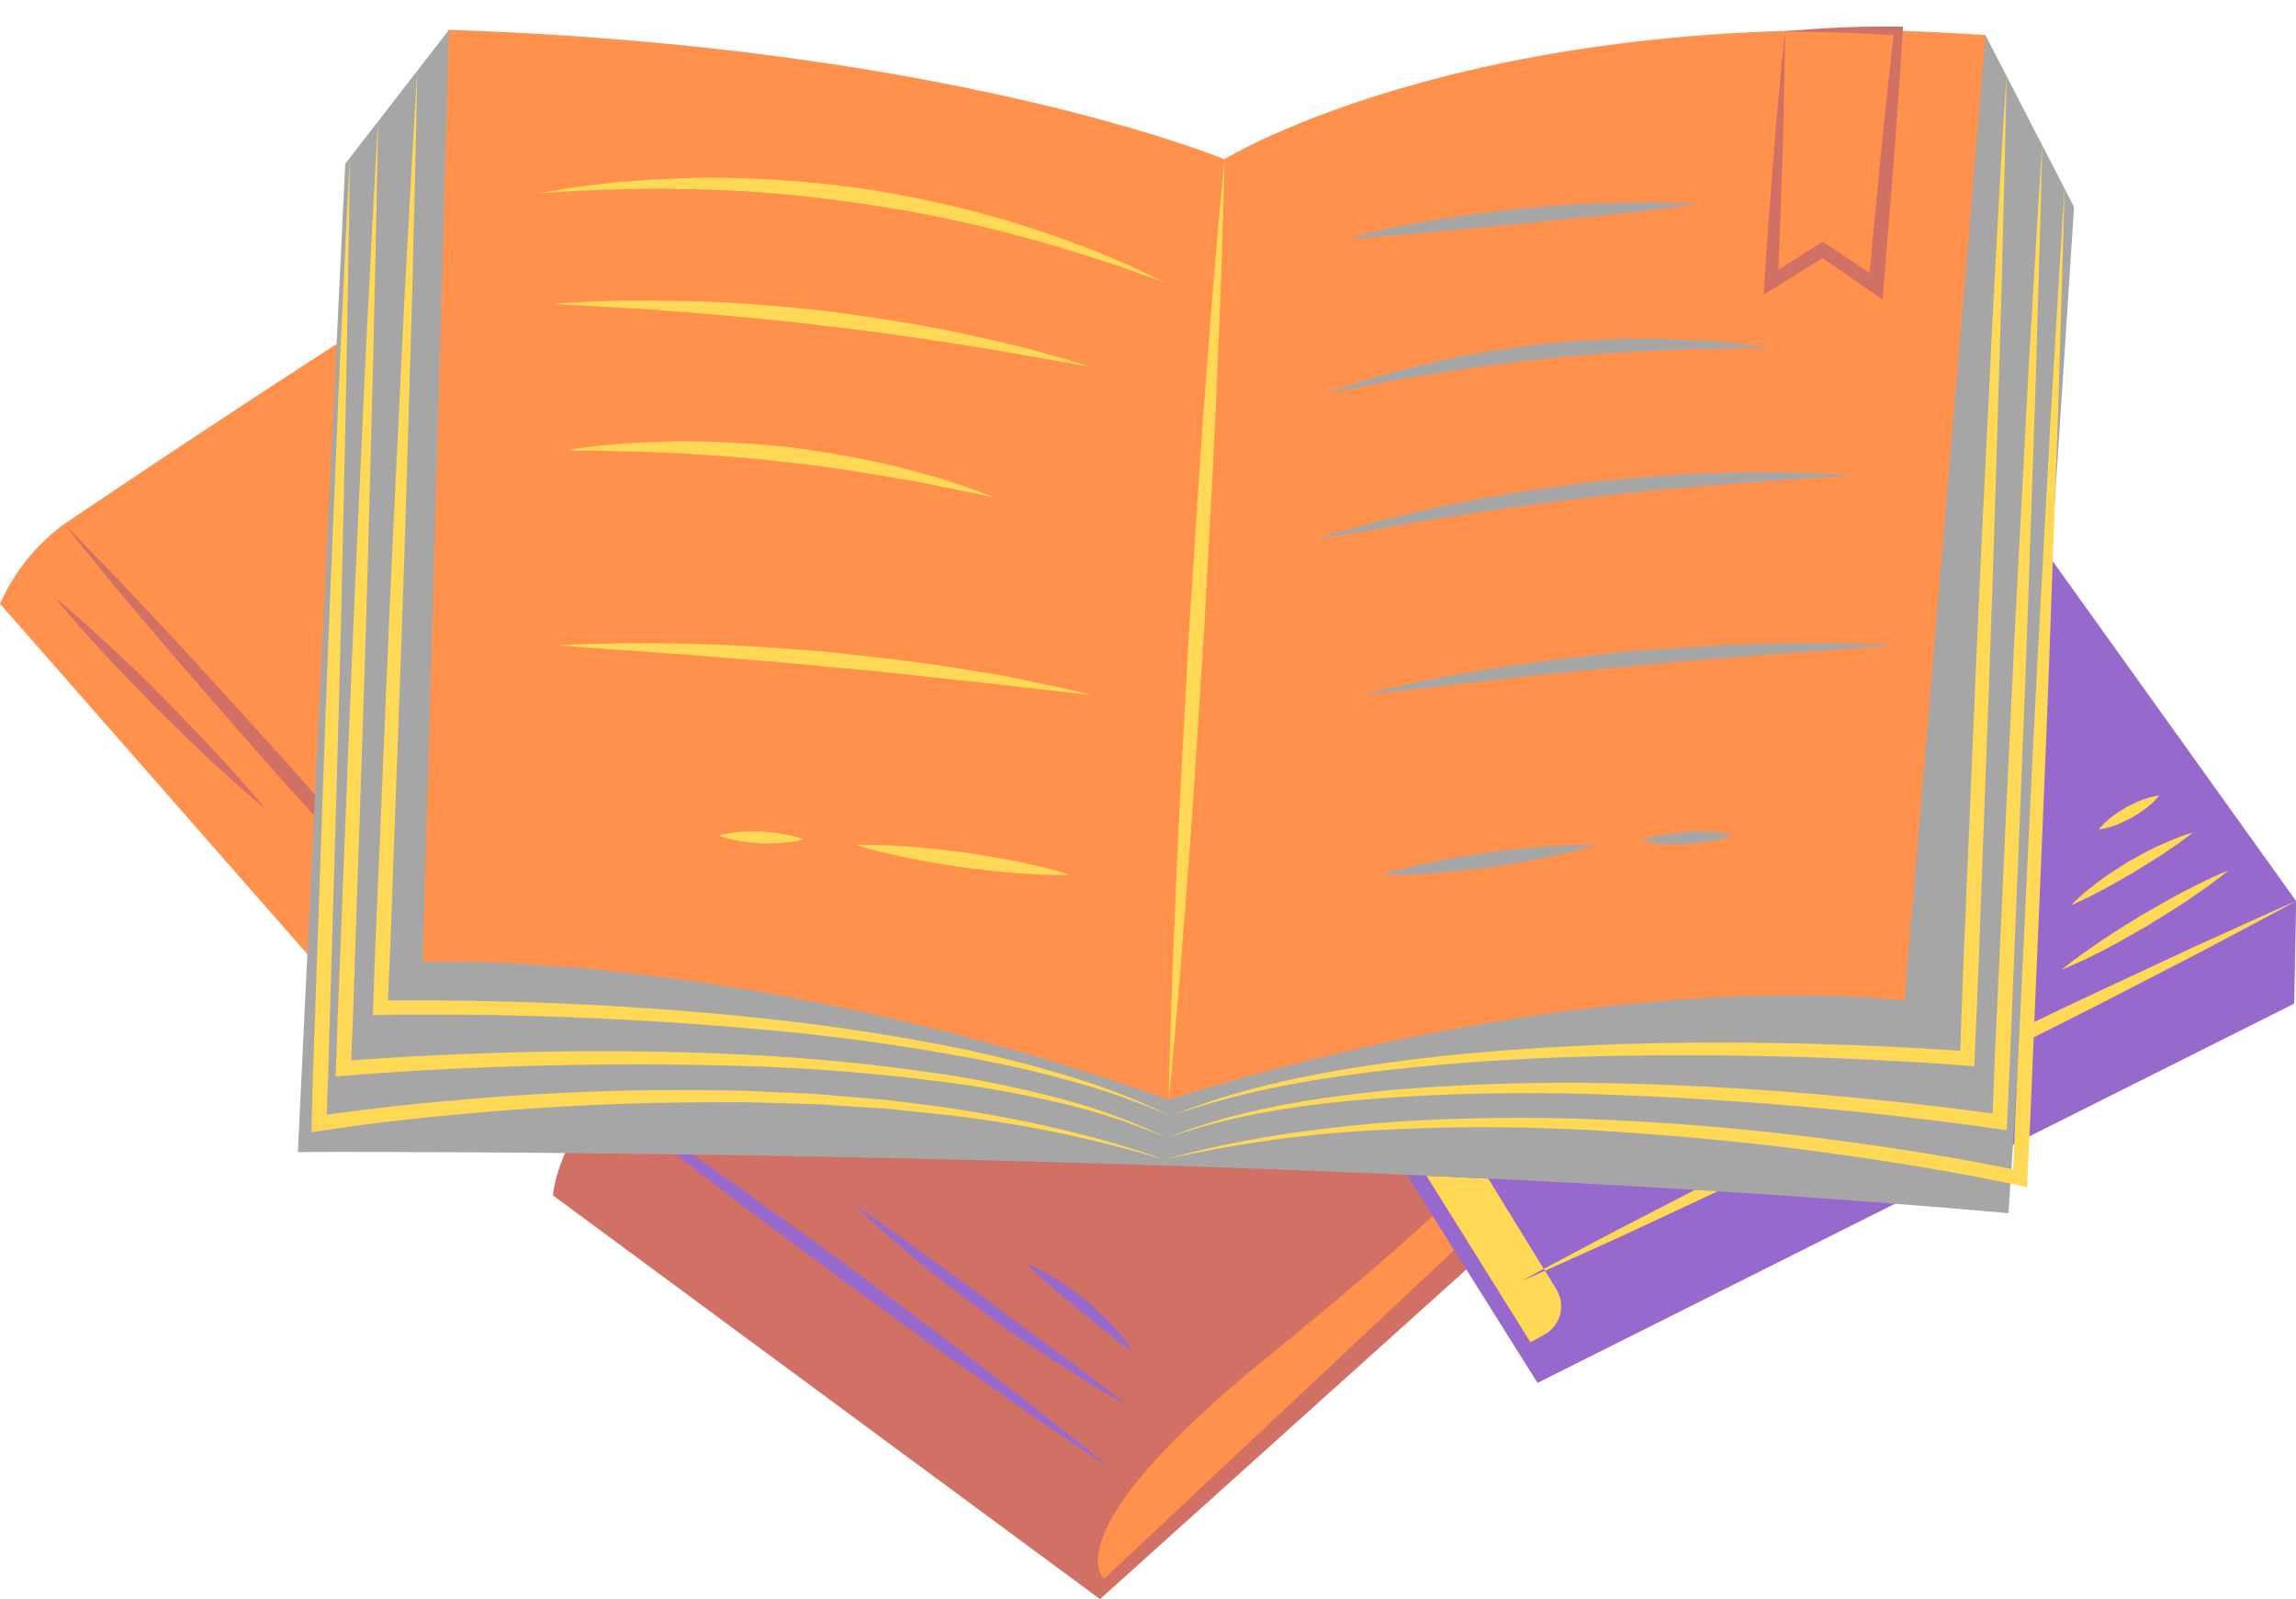 <?xml version="1.0" encoding="UTF-8" standalone="no"?><svg xmlns="http://www.w3.org/2000/svg" xmlns:xlink="http://www.w3.org/1999/xlink" fill="#000000" height="330" preserveAspectRatio="xMidYMid meet" version="1" viewBox="0.0 -5.5 473.8 330.0" width="473.8" zoomAndPan="magnify"><g data-name="Yellow 02" id="change1_3"><path d="M104.29,204.45c-5.78,4.44-11.57,11-12.25,19.57L0,119.08a41.23,41.23,0,0,1,13.26-16.44h0l.48-.32.35-.24c8.72-5.89,84.53-57,101.1-63.82l113.87,94.17Z" fill="#ff914d"/></g><g data-name="Red 03" id="change2_2"><path d="M324.23,222.15l10.43,5.45L227,324.48l-112.88-83.3s.68-10.69,10.58-19.9h0l.4-.42.3-.31c7.33-7.6,71.07-73.54,85.9-83.69l131.36,68.67Z" fill="#d17165"/></g><g data-name="Yellow 03" id="change1_1"><path d="M227.83,320.3s-11.19-9.18,32.9-45.09S306,234.49,306,234.49h13.2Z" fill="#ff914d"/></g><g data-name="Pink 02" id="change3_2"><path d="M473.83,180.44l-.4,21.16L317.28,279.86l-55.61-88.6.56-1.33c6.34,2.88-4.49-18.53-4.49-18.53L408.27,88.89Z" fill="#9769cc"/></g><g data-name="Blue 02" id="change4_1"><path d="M314,258.83c6.5-3.58,13.09-7,19.64-10.48l19.78-10.19c13.2-6.76,26.53-13.27,39.79-19.92,13.37-6.43,26.68-13,40.11-19.28l20.16-9.41c6.78-3,13.5-6.16,20.32-9.11-6.51,3.58-13.1,7-19.64,10.49L434.4,201.12c-13.2,6.75-26.52,13.27-39.79,19.91-13.37,6.42-26.68,13-40.11,19.28l-20.16,9.41C327.57,252.75,320.84,255.88,314,258.83ZM216.87,149.27s-6.52-2.89,12.19-16.85l-144.38,74L92,224Zm238.37,26.87-4.48,2.27c-3,1.53-5.82,3.26-8.74,4.88-2.82,1.79-5.7,3.49-8.46,5.37l-4.12,2.86c-1.33,1-2.7,2-4,3.08,1.58-.61,3.07-1.36,4.61-2l4.48-2.26c3-1.54,5.82-3.26,8.73-4.88,2.82-1.8,5.69-3.49,8.45-5.37l4.12-2.86c1.33-1,2.7-2,4-3.09C458.27,174.71,456.78,175.46,455.24,176.14ZM449,167.48l-3.38,1.46c-2.24,1-4.35,2.25-6.51,3.41-2.05,1.34-4.14,2.61-6.1,4.09l-2.9,2.28c-.9.84-1.85,1.62-2.7,2.53,1.16-.45,2.24-1,3.37-1.51l3.25-1.69c2.16-1.13,4.22-2.41,6.35-3.57,2-1.33,4.14-2.53,6.16-3.88l3-2.06c1-.75,2-1.43,2.94-2.24C451.3,166.61,450.17,167.08,449,167.48ZM443.72,159l-1.72.57c-1.13.41-2.16,1-3.25,1.5-1,.67-2,1.24-3,2l-1.39,1.18a17,17,0,0,0-1.25,1.4,17.81,17.81,0,0,0,1.85-.34l1.73-.58c1.13-.41,2.16-1,3.24-1.5,1-.67,2-1.24,3-2l1.39-1.18a16.83,16.83,0,0,0,1.25-1.4A15.91,15.91,0,0,0,443.72,159ZM307.11,237.7l-12.76-.6,21.48,34.39,2.9-1.61a6.67,6.67,0,0,0,2.44-9.33L307.11,237.7" fill="#ffd956"/></g><g data-name="Pink 01" id="change3_1"><path d="M229.06,297.42c-4.81-3.1-9.5-6.36-14.24-9.53l-14-9.8c-9.35-6.55-18.53-13.33-27.8-20-9.12-6.86-18.32-13.61-27.37-20.57L132.07,227c-4.45-3.59-8.95-7.1-13.34-10.76,4.8,3.09,9.49,6.35,14.24,9.53L147,235.6c9.34,6.56,18.53,13.33,27.79,20,9.12,6.87,18.33,13.61,27.37,20.58l13.54,10.49C220.16,290.25,224.67,293.75,229.06,297.42ZM182.65,249l6.67,5.65c4.49,3.73,9.16,7.22,13.8,10.75s9.49,6.78,14.39,9.95l7.4,4.66c2.53,1.46,5,3,7.59,4.36-2.27-1.84-4.62-3.56-6.91-5.36l-7-5.23c-4.65-3.49-9.39-6.86-14-10.37s-9.38-6.87-14.11-10.26L183.4,248c-2.4-1.65-4.75-3.38-7.18-5C178.3,245.09,180.5,247,182.65,249Zm31.69,8.79c.91.77,1.81,1.55,2.7,2.33,1.79,1.56,3.67,3,5.44,4.57,1.88,1.43,3.66,3,5.54,4.44.94.72,1.88,1.45,2.82,2.2s1.91,1.44,2.95,2.1c-.63-1.06-1.39-2-2.11-3s-1.57-1.83-2.37-2.73c-1.64-1.78-3.46-3.35-5.26-4.95a71.39,71.39,0,0,0-5.89-4.19c-1-.61-2.08-1.21-3.13-1.8s-2.17-1.07-3.32-1.48C212.55,256.17,213.48,256.93,214.34,257.77Z" fill="#9769cc"/></g><g data-name="Red 02" id="change2_1"><path d="M104,204.6c-4.05-4-7.94-8.16-11.92-12.24L80.45,179.9c-7.76-8.32-15.31-16.84-23-25.25-7.47-8.58-15-17.07-22.43-25.73l-11-13c-3.59-4.42-7.26-8.77-10.77-13.26,4,4,7.94,8.16,11.91,12.24l11.68,12.46c7.75,8.33,15.3,16.83,23,25.25,7.47,8.58,15,17.07,22.42,25.73l11,13C96.85,195.77,100.52,200.12,104,204.6Zm-87.79-81,5.2,5.71c3.48,3.78,7.12,7.41,10.68,11.13,3.7,3.57,7.32,7.22,11.09,10.73l5.69,5.22c2,1.67,3.86,3.41,5.88,5-1.62-2-3.35-3.92-5-5.89l-5.2-5.71c-3.49-3.78-7.12-7.42-10.68-11.13s-7.32-7.23-11.1-10.72l-5.69-5.22c-2-1.68-3.86-3.42-5.87-5C12.85,119.73,14.58,121.63,16.25,123.6Z" fill="#d17165"/></g><g data-name="Green 02" id="change5_1"><path d="M409.72,1.75,428,37.23l-13.53,207.6c-154.46-13.68-353-12.61-353-12.61L71.24,28.3,92.65.66l159,44.78Z" fill="#a6a6a6"/></g><g data-name="Yellow 01" id="change1_2"><path d="M409.72,1.75,393,201s-58.78-8.36-151.81,20.38C152.93,190.07,87.24,193,87.24,193L92.65.66c104.1,3.42,160,26.71,160,26.71S305.82-5.54,409.72,1.75Z" fill="#ff914d"/></g><g data-name="Red 01" id="change2_3"><path d="M368.34.88c0,6.43-.21,12.86-.3,19.29l-.64,19.27-.26,6.7L367,49.49l0,.34v.34l.16-.12.07,0,0,0,.13-.09,2.64-1.7,6.11-3.9,6,4,2.61,1.75,1.07.71a0,0,0,0,0,0,0v0s0,0,0,0l.2-2.06.45-4.7.88-9.4c.6-6.27,1.21-12.53,1.88-18.79l1.06-9.59.26-2.39.14-1.2.08-.64,0-.27c0-.05-.16,0-.24-.05l-.6,0-2.41-.11c-6.41-.54-12.82-.44-19.26-.65C374.76.38,381.19,0,387.63,0h4.93c.07,0,.2,0,.16.08l-.07.92-.36,5.37L391.66,16c-.43,6.28-.92,12.55-1.43,18.83l-1.76,21.45-1.3-.88-11.09-7.64-12.14,7.57.6-9.36.48-6.69,1.5-19.23C367.13,13.68,367.64,7.27,368.34.88Z" fill="#d17165"/></g><g data-name="Green 01" id="change5_2"><path d="M329.14,168.89c-1.79.61-3.6,1-5.4,1.52l-5.45,1.2c-3.63.77-7.31,1.26-11,1.9-3.69.39-7.36.91-11.06,1.18l-5.57.33c-1.87,0-3.73.11-5.61,0,1.78-.6,3.6-1,5.4-1.52l5.44-1.2c3.64-.76,7.31-1.26,11-1.89,3.69-.38,7.36-.92,11.06-1.17l5.57-.34C325.4,168.91,327.26,168.8,329.14,168.89Zm47.45-41.68q-6.9,0-13.8.15c-9.21.22-18.39.91-27.56,1.64-9.16,1-18.31,2-27.39,3.48q-6.81,1.14-13.59,2.41c-4.51,1-9,1.87-13.48,3,4.59-.44,9.14-1,13.71-1.5s9.11-1.07,13.68-1.54c9.11-1,18.22-2,27.36-2.76,9.11-1,18.25-1.62,27.39-2.36q6.85-.57,13.73-1c4.58-.4,9.16-.65,13.75-1.06C385.79,127.38,381.19,127.32,376.59,127.21Zm-97-52.65,5.67-1.06,5.66-1.06,5.68-.93c7.57-1.19,15.15-2.33,22.77-3,7.61-.9,15.25-1.35,22.91-1.71l5.75-.25,5.75-.12,5.77-.12c1.93,0,3.85,0,5.79-.06-1.91-.3-3.83-.54-5.74-.77l-5.77-.58L348,64.61l-5.8-.19a196.33,196.33,0,0,0-46.09,4.75l-5.64,1.36L284.89,72l-5.53,1.73c-1.83.62-3.66,1.25-5.47,1.92C275.8,75.33,277.69,75,279.57,74.56Zm7.81-31.48,9-.79c6-.51,12-1.21,18-1.66,6-.71,12-1.19,18-1.84l9-1c3-.41,6-.69,9-1.16-3-.24-6.06-.26-9.1-.36l-9.1.1c-6.07.16-12.12.67-18.17,1.14-6,.72-12,1.37-18,2.39l-8.95,1.65c-3,.69-5.93,1.29-8.87,2.1C281.34,43.55,284.35,43.25,287.38,43.08ZM285,103.52l6.86-1.2,6.89-1.1c9.17-1.42,18.35-2.83,27.57-3.82,9.2-1.23,18.45-2.05,27.7-2.85L361,94l7-.47,13.94-1c-2.33-.17-4.66-.28-7-.38l-7-.2-7,0-7,.14c-9.34.31-18.64,1.16-27.93,2.16-9.25,1.25-18.5,2.63-27.63,4.56l-6.84,1.53-6.8,1.63-6.75,1.86c-2.24.65-4.48,1.31-6.7,2Zm56.22,64.91,2.36.2c1.57.12,3.13,0,4.69,0,1.56-.19,3.12-.27,4.67-.56l2.31-.49c.77-.25,1.55-.42,2.31-.74-.8-.24-1.58-.31-2.38-.47l-2.36-.21c-1.57-.11-3.13,0-4.69,0-1.56.2-3.12.27-4.67.57l-2.31.48c-.77.25-1.55.42-2.31.74C339.64,168.19,340.42,168.27,341.22,168.43Z" fill="#a6a6a6"/></g><g data-name="Blue 01" id="change4_2"><path d="M86.09,9.2c-.23,15-.67,29.92-1,44.87L83.76,98.94c-.92,29.91-2.12,59.81-3.17,89.71l-.53,12.26H88l9.5.11q9.51.18,19,.58c12.66.56,25.31,1.43,37.92,2.72A447.31,447.31,0,0,1,198.87,211c7.33,1.6,14.61,3.4,21.78,5.61a135.4,135.4,0,0,1,20.9,8.18,149.5,149.5,0,0,0-21.14-7.38c-7.2-2-14.5-3.58-21.84-4.91a447.28,447.28,0,0,0-44.39-5.83q-18.85-1.62-37.8-2.3-9.47-.35-18.93-.47L88,203.87l-4.73,0-6.33.09.56-15.45c1.31-29.9,2.46-59.8,3.89-89.68L83.57,54C84.42,39.08,85.16,24.13,86.09,9.2ZM75.57,65.45l-2.11,45.89c-1.38,30.6-2.48,61.21-3.73,91.81l-.45,13.49L76,216.1l5-.35q5-.33,10-.58,10-.51,20-.77c13.32-.33,26.65-.35,40,0A413,413,0,0,1,196.52,218,226.78,226.78,0,0,1,219,222.16a127.09,127.09,0,0,1,21.76,7.15,117.26,117.26,0,0,0-21.55-8c-7.41-2-14.94-3.55-22.51-4.83a413.73,413.73,0,0,0-45.8-4.48c-13.37-.61-26.75-.71-40.12-.46q-10,.21-20,.67l-10,.53-8.31.56.41-10.08c1-30.61,2.13-61.21,3-91.83L77.09,65.5c.3-15.31.71-30.62.92-45.94C77.1,34.86,76.39,50.15,75.57,65.45ZM69.92,74,68,120.86c-1.26,31.26-2.24,62.54-3.37,93.8l-.17,5.87-.08,2.93-.06,2,0,1.45,0,.72c0,.19-.15.63.21.47l4.58-.69,2.89-.41c1.93-.25,3.86-.53,5.8-.75,7.74-1,15.51-1.71,23.28-2.37q23.34-1.92,46.77-1.93l5.85,0c1.95,0,3.9.1,5.85.15,3.9.15,7.81.13,11.7.42l11.68.75,11.64,1.22a254,254,0,0,1,45.84,9.36c-14.74-5.31-30.15-8.56-45.65-10.88L183,221.48l-11.72-1c-3.91-.37-7.83-.42-11.75-.64-2-.09-3.92-.2-5.87-.26l-5.88-.09c-15.69-.25-31.38.29-47,1.48-7.82.63-15.63,1.32-23.42,2.27-1.95.21-3.89.48-5.84.73l-2.92.39-1.18.17h0l.35-9.8c.88-31.27,1.9-62.54,2.65-93.82L71.44,74c.25-15.64.6-31.28.75-46.93C71.33,42.71,70.68,58.34,69.92,74ZM250.5,51.58l-1.87,24.23c-1.22,16.15-2.15,32.32-3.24,48.48-.84,16.18-1.81,32.35-2.53,48.53l-1,24.28c-.22,8.1-.55,16.2-.68,24.3.84-8.06,1.47-16.14,2.21-24.21L245.26,173c1.21-16.16,2.15-32.33,3.24-48.49.83-16.18,1.81-32.35,2.51-48.53l1-24.28c.22-8.1.55-16.19.68-24.3C251.87,35.44,251.24,43.51,250.5,51.58Zm160.9,4.5-2.27,46.05c-1.48,30.71-2.68,61.42-4,92.13l-.62,17.06-7.66-.48-9.2-.47c-6.14-.26-12.28-.47-18.43-.59-12.28-.24-24.57-.19-36.86.25-15.38.59-30.76,1.66-46,3.77s-30.48,5.17-44.74,11c14.5-5.18,29.72-7.77,44.94-9.51s30.57-2.59,45.9-2.89q18.36-.36,36.73.16,9.18.24,18.35.69l9.17.51,4.58.3,6.12.46.86-20.15c1.1-30.72,2.35-61.44,3.32-92.16l1.4-46.09c.36-15.37.82-30.73,1.08-46.1C413,25.38,412.27,40.73,411.4,56.08Zm7.19,15.07L416.12,118c-1.61,31.21-2.94,62.44-4.43,93.66l-.5,12.62L403,223.19l-9.89-1.14q-9.88-1.06-19.81-1.89c-13.22-1.08-26.47-1.83-39.74-2.1a435.11,435.11,0,0,0-46.94,1.41c-15.54,1.6-31.24,3.93-45.78,9.84,14.76-5.23,30.38-7.24,45.9-8.31a434,434,0,0,1,46.75-.55q19.82.74,39.57,2.51,9.89.87,19.73,2l9.84,1.19,4.92.64,6.55.94.74-16c1.23-31.23,2.61-62.45,3.71-93.69l1.6-46.85c.42-15.62.95-31.24,1.28-46.87C420.36,40,419.53,55.55,418.59,71.15Zm4.55,9.94-2.58,47.74c-1.68,31.82-3.09,63.66-4.65,95.49l-.47,11.45s0,0,0,0l-2.79-.55-5.9-1.11q-11.79-2.12-23.66-3.76c-15.82-2.2-31.73-3.78-47.68-4.58a398.53,398.53,0,0,0-47.89.24c-15.91,1.26-31.8,3.43-47.16,7.76a259,259,0,0,1,47.25-6.23,394.74,394.74,0,0,1,47.66.63q23.79,1.56,47.42,5,11.81,1.7,23.53,3.86l5.84,1.13,3.07.63,2.89.61c.1,0,.27.09.33,0v-.37l0-.73.07-1.47.59-12.44c1.3-31.84,2.76-63.68,3.93-95.53l1.71-47.77c.46-15.93,1-31.86,1.38-47.79C425,49.27,424.11,65.18,423.14,81.09ZM119.37,33.86l8.24-.29,8.24-.14,8.22.14a267.15,267.15,0,0,1,32.71,2.82A270,270,0,0,1,209,42.84L216.91,45l7.86,2.43L232.6,50c2.58.95,5.17,1.89,7.78,2.79-2.47-1.22-5-2.4-7.47-3.57L225.28,46l-7.78-2.86-7.88-2.6a226.69,226.69,0,0,0-32.4-7.23,228.14,228.14,0,0,0-33.13-2.13l-8.3.3-8.27.57-8.23,1c-2.72.42-5.45.86-8.16,1.34C113.88,34.23,116.63,34.05,119.37,33.86ZM128,58l7,.43,7,.54c9.26.75,18.52,1.52,27.74,2.73,9.24,1,18.42,2.34,27.61,3.76l6.89,1.09,6.88,1.2,13.78,2.4c-2.22-.71-4.46-1.38-6.7-2l-6.76-1.87-6.81-1.62-6.85-1.53c-9.15-1.91-18.41-3.28-27.68-4.5-9.3-1-18.63-1.78-28-2l-7-.1h-7l-7,.25c-2.33.12-4.66.25-7,.43Zm-5.46,29.49,5.57.13,5.56.13,5.56.26c7.39.4,14.77.85,22.11,1.79,7.36.69,14.67,1.84,22,3.08l5.47.95,5.46,1.09L199.72,96c1.81.41,3.63.8,5.47,1.15-1.74-.69-3.49-1.33-5.25-2l-5.32-1.77-5.39-1.51-5.44-1.39a206.2,206.2,0,0,0-22.1-3.83,209.75,209.75,0,0,0-22.41-1.08l-5.6.18-5.6.3-5.57.56c-1.86.23-3.71.47-5.55.76C118.83,87.5,120.69,87.51,122.55,87.51Zm59.61,82.9,5.44,1.2c3.64.77,7.31,1.26,11,1.9,3.69.39,7.36.91,11.06,1.18l5.57.33c1.87,0,3.73.11,5.61,0-1.79-.6-3.6-1-5.4-1.52l-5.45-1.2c-3.63-.76-7.31-1.26-11-1.89-3.69-.38-7.36-.92-11.07-1.17l-5.56-.34c-1.87,0-3.73-.11-5.61,0C178.54,169.5,180.36,169.9,182.16,170.41Zm-52.9-41.68q6.87.45,13.72,1c9.15.74,18.29,1.38,27.4,2.36,9.14.73,18.24,1.78,27.36,2.76q6.84.7,13.68,1.54c4.57.46,9.12,1.06,13.71,1.5-4.47-1.14-9-2-13.48-3s-9.05-1.65-13.59-2.41C189,131,179.82,130,170.67,129c-9.18-.73-18.36-1.42-27.56-1.64q-6.9-.14-13.8-.15c-4.61.11-9.2.17-13.8.46C120.1,128.08,124.68,128.33,129.26,128.73ZM163.56,167l-2.15-.44c-1.43-.27-2.87-.32-4.31-.49-1.45,0-2.89-.05-4.34.08l-2.18.25a21.65,21.65,0,0,0-2.19.51c.71.31,1.42.47,2.13.71l2.15.44c1.44.26,2.88.32,4.32.48,1.44,0,2.89,0,4.34-.09l2.18-.24a22.29,22.29,0,0,0,2.19-.51C165,167.34,164.27,167.19,163.56,167Z" fill="#ffd956"/></g></svg>